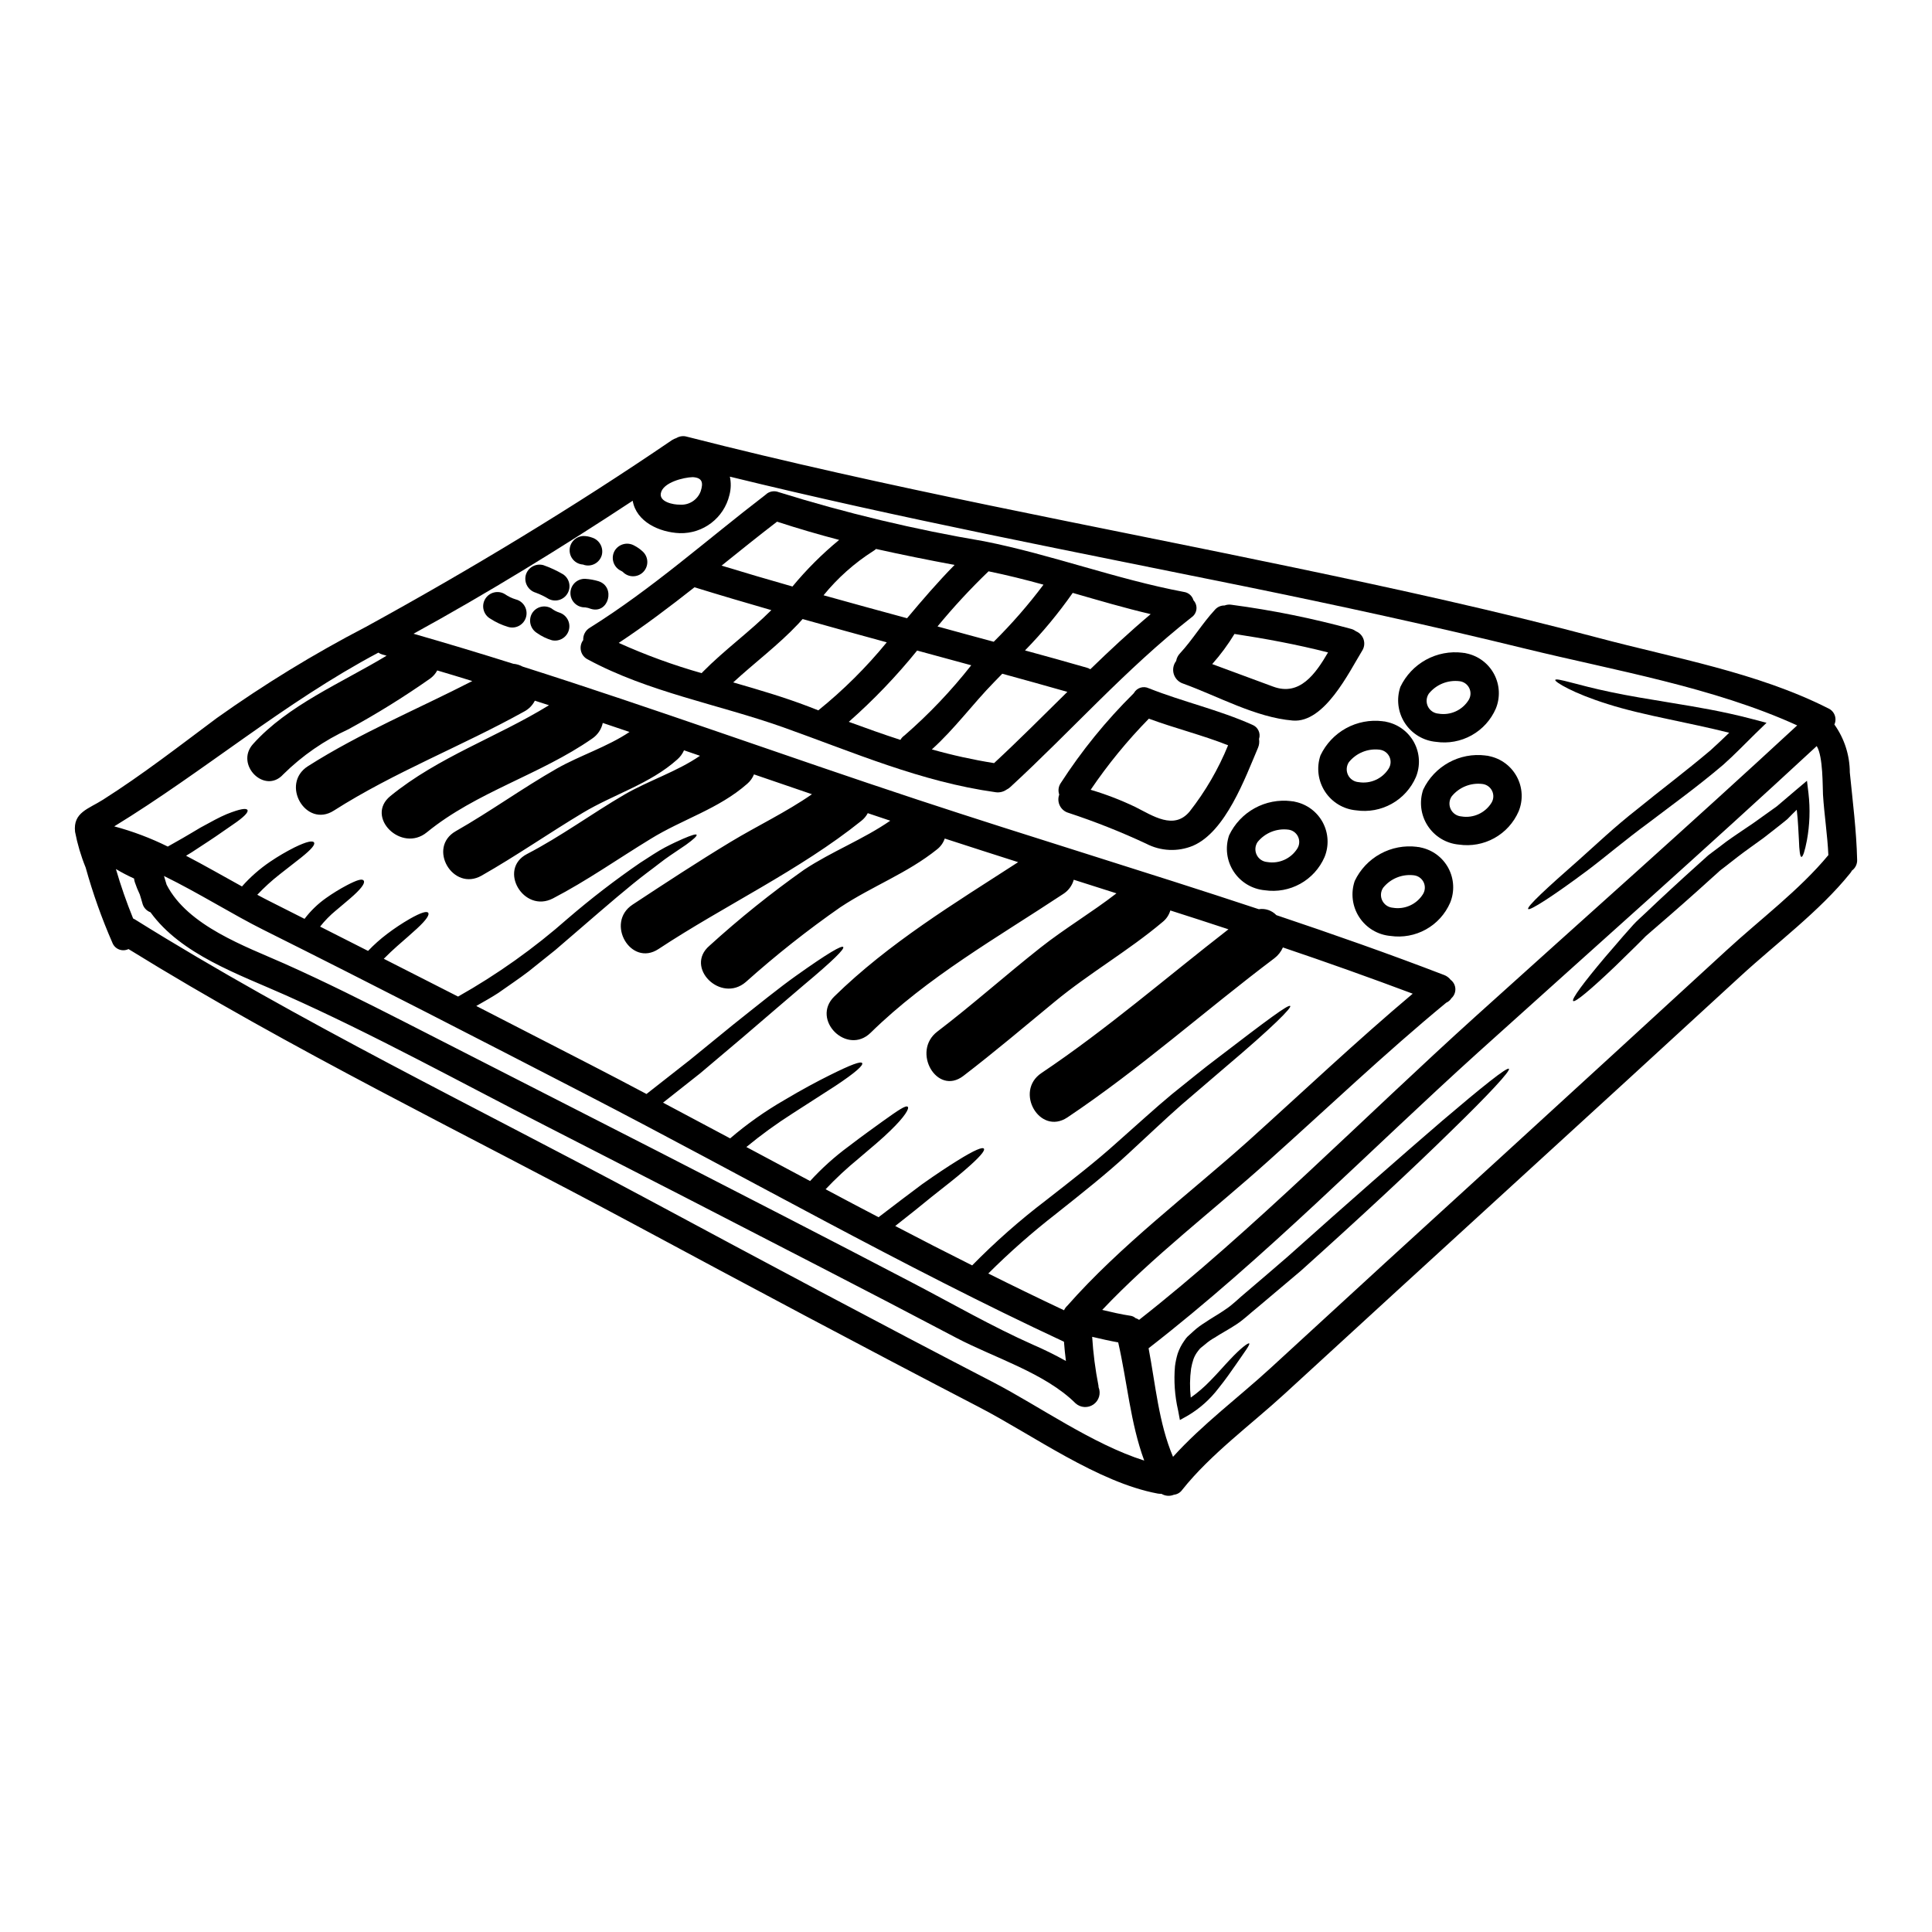 <?xml version="1.0" encoding="UTF-8"?>
<!-- Uploaded to: ICON Repo, www.svgrepo.com, Generator: ICON Repo Mixer Tools -->
<svg fill="#000000" width="800px" height="800px" version="1.1" viewBox="144 144 512 512" xmlns="http://www.w3.org/2000/svg">
 <g>
  <path d="m636.16 371.79c0.07 1.152-0.457 2.262-1.395 2.934-0.129 0.262-0.293 0.508-0.484 0.727-8.141 10.105-19.574 18.543-29.074 27.289-20.203 18.574-40.445 37.117-60.719 55.637-20.059 18.332-40.086 36.68-60.086 55.035-8.832 8.109-19.633 16.004-27.105 25.414v-0.004c-0.512 0.73-1.309 1.203-2.195 1.297-1.074 0.453-2.301 0.363-3.297-0.242-0.324 0.012-0.648-0.012-0.969-0.062-15.945-2.965-33.219-15.578-47.348-22.898-30.648-15.91-61.098-32.156-91.504-48.496-44.535-23.898-90.883-46.289-133.93-72.91-0.781 0.383-1.688 0.422-2.5 0.105-0.812-0.316-1.453-0.957-1.766-1.77-2.828-6.473-5.195-13.133-7.086-19.938-1.246-3.055-2.188-6.227-2.809-9.469-0.574-5.176 3.57-6.051 7.441-8.535 10.434-6.625 20.207-14.219 30.102-21.602 12.59-8.965 25.793-17.043 39.512-24.168 27.59-15.129 55.184-31.801 81.172-49.527 0.352-0.215 0.727-0.391 1.117-0.516 0.844-0.512 1.867-0.645 2.812-0.363 53.219 13.613 107.28 23.445 161.04 34.699 26.926 5.629 53.852 11.527 80.477 18.605 20.242 5.387 42.117 9.168 60.902 18.668 0.797 0.344 1.426 0.992 1.738 1.801s0.285 1.711-0.074 2.5c2.648 3.707 4.074 8.148 4.086 12.703 0.758 7.602 1.758 15.473 1.941 23.086zm-7.625-1.18c-0.242-5.356-1.09-10.68-1.426-16.035-0.117-1.969 0.062-10.105-1.66-12.859-29.559 27.383-59.746 54.125-89.66 81.109-28.805 26.016-56.68 54.641-87.402 78.477 1.848 9.652 2.66 19.758 6.477 28.773 7.684-8.531 17.637-15.973 25.895-23.566 20.18-18.578 40.402-37.094 60.66-55.551 20.086-18.367 40.141-36.75 60.172-55.152 8.793-8.102 19.289-15.938 26.945-25.195zm-8.266-34.371c-22.117-10.105-48.648-14.613-71.91-20.301-24.797-6.082-49.77-11.496-74.82-16.609-45.469-9.258-91.059-17.969-136.12-29.012 0.352 1.617 0.309 3.297-0.121 4.898-1.453 6.047-6.941 10.254-13.16 10.078-5.414-0.211-11.523-3.027-12.465-8.594-18.863 12.434-38.41 24.445-58.09 35.246 8.836 2.539 17.641 5.188 26.414 7.953v0.004c0.883 0.074 1.734 0.332 2.512 0.754 35.031 11.137 69.766 23.75 104.59 35.246 29.949 9.895 60.387 19.062 90.488 29.043h0.004c1.715-0.27 3.457 0.32 4.66 1.578 14.957 5.023 29.832 10.234 44.504 15.883v-0.004c0.656 0.258 1.227 0.688 1.66 1.242 0.762 0.57 1.227 1.449 1.27 2.402 0.039 0.949-0.348 1.867-1.055 2.5-0.324 0.523-0.801 0.934-1.363 1.18-16.266 13.402-31.613 28.055-47.305 42.082-14.309 12.859-30.496 25.191-43.867 39.332 2.481 0.574 4.934 1.18 7.441 1.543h0.004c0.516 0.066 1 0.285 1.391 0.633 0.336 0.098 0.656 0.25 0.938 0.457 29.742-23.324 60.176-54.246 89.145-80.395 28.422-25.676 57.137-51.121 85.27-77.148zm-101.89 71.098c-11.375-4.266-22.84-8.352-34.398-12.254-0.496 1.137-1.281 2.125-2.269 2.875-18.426 13.891-35.637 29.32-54.848 42.176-7.324 4.871-14.129-6.894-6.867-11.77 17.32-11.613 33.098-25.32 49.555-38.09-5.141-1.691-10.254-3.356-15.398-4.992h-0.004c-0.355 1.223-1.086 2.301-2.09 3.086-9.055 7.625-19.328 13.492-28.469 21.027-8.078 6.656-16.031 13.402-24.32 19.754-6.992 5.324-13.777-6.504-6.867-11.77 9.316-7.109 18.105-14.957 27.32-22.234 6.473-5.117 13.641-9.352 20.148-14.402-3.75-1.211-7.535-2.391-11.316-3.602-0.434 1.57-1.438 2.918-2.816 3.785-17.516 11.586-35.914 21.965-51.008 36.758-6.262 6.141-15.914-3.481-9.625-9.621 14.492-14.168 31.766-24.629 48.711-35.582-6.508-2.086-12.988-4.144-19.457-6.262h0.008c-0.391 1.141-1.105 2.141-2.055 2.879-7.871 6.32-17.184 9.742-25.535 15.277l-0.004-0.004c-8.773 6.113-17.168 12.75-25.137 19.879-6.629 5.688-16.309-3.902-9.625-9.621 7.941-7.223 16.32-13.949 25.086-20.148 7.258-4.809 15.699-8.051 22.828-12.988-1.969-0.664-3.965-1.332-5.961-1.996-0.418 0.785-0.996 1.477-1.695 2.027-16.309 13.098-36.273 22.434-53.762 33.977-7.352 4.84-14.168-6.957-6.867-11.77 8.594-5.66 17.215-11.316 26.02-16.641 7.019-4.234 14.734-7.894 21.512-12.613l-15.359-5.258c-0.391 0.957-1 1.809-1.785 2.484-7.598 6.691-17.156 9.379-25.656 14.641-8.625 5.262-16.855 11.07-25.84 15.742-7.773 4.023-14.672-7.715-6.867-11.77 8.984-4.66 17.094-10.652 25.809-15.742 6.352-3.691 13.918-6.082 20.027-10.285-1.422-0.484-2.844-0.969-4.234-1.453v0.004c-0.41 0.93-1.02 1.754-1.781 2.422-7.262 6.504-16.793 9.195-25.082 14.168-9.016 5.414-17.637 11.414-26.766 16.609-7.625 4.356-14.492-7.41-6.867-11.77 9.141-5.203 17.641-11.375 26.766-16.582 5.992-3.418 13.434-5.777 19.285-9.711-2.363-0.816-4.723-1.602-7.086-2.391v0.004c-0.363 1.695-1.375 3.18-2.812 4.144-13.824 9.621-30.699 14.129-43.809 24.84-6.746 5.512-16.457-4.086-9.652-9.625 12.738-10.375 28.23-15.578 42.023-24.055-1.27-0.395-2.512-0.816-3.75-1.207v0.004c-0.613 1.211-1.582 2.203-2.781 2.844-16.582 9.227-34.402 16.031-50.496 26.289-7.41 4.723-14.25-7.051-6.867-11.77 13.887-8.832 29.012-15.094 43.566-22.57-3.117-0.969-6.203-1.906-9.289-2.812-0.449 0.852-1.094 1.586-1.875 2.148-6.957 4.883-14.184 9.371-21.648 13.434-6.41 2.949-12.258 6.992-17.277 11.949-4.898 5.445-12.891-2.602-8.02-8.02 9.258-10.316 23.324-16.137 35.398-23.414-0.363-0.094-0.723-0.211-1.09-0.305v0.004c-0.387-0.117-0.75-0.289-1.086-0.516-24.934 13.234-46.102 31.418-70 46.043 4.894 1.309 9.648 3.102 14.188 5.352 1.418-0.812 2.75-1.57 3.996-2.266 1.691-1 3.266-1.906 4.656-2.754 2.879-1.574 5.117-2.809 6.957-3.57 3.691-1.48 5.234-1.633 5.512-1.086s-0.789 1.781-3.938 3.902c-1.602 1.059-3.629 2.574-6.32 4.328-1.363 0.91-2.879 1.91-4.57 2.996-0.453 0.277-0.969 0.574-1.453 0.879 5.055 2.633 10.043 5.512 14.824 8.141v-0.004c2.207-2.496 4.719-4.699 7.481-6.566 2.062-1.398 4.215-2.66 6.441-3.781 3.356-1.633 4.84-1.848 5.172-1.301 0.332 0.547-0.574 1.723-3.449 4.023-1.422 1.117-3.297 2.57-5.688 4.449-2.098 1.645-4.07 3.445-5.902 5.383 1.121 0.605 2.207 1.18 3.297 1.723 3.086 1.543 6.141 3.117 9.227 4.66 1.602-2.117 3.523-3.977 5.691-5.508 1.762-1.25 3.602-2.383 5.512-3.391 2.785-1.453 4.027-1.781 4.449-1.27 0.422 0.512-0.207 1.723-2.602 3.906-1.18 1.09-2.809 2.391-4.746 4.055l-0.004-0.004c-1.539 1.27-2.941 2.699-4.176 4.266l12.707 6.441v0.004c1.559-1.637 3.25-3.144 5.055-4.508 1.918-1.457 3.93-2.789 6.016-3.996 3.086-1.754 4.512-2.086 4.871-1.602 0.363 0.484-0.363 1.781-2.996 4.203-1.305 1.207-3.055 2.723-5.234 4.629-1.086 0.969-2.297 2.086-3.543 3.356 6.566 3.356 13.129 6.656 19.68 10.012l0.004 0.004c10.406-5.871 20.168-12.816 29.125-20.723 6.094-5.238 12.469-10.148 19.09-14.699 2.57-1.637 4.688-3.086 6.594-4.086s3.481-1.723 4.723-2.269c2.453-1.059 3.57-1.363 3.691-1.086 0.121 0.277-0.695 1.117-2.844 2.66-1.09 0.754-2.484 1.695-4.207 2.848-1.723 1.148-3.691 2.781-6.082 4.539-4.723 3.57-10.629 8.684-18.27 15.277-1.91 1.664-3.938 3.391-6.082 5.234-2.207 1.754-4.539 3.629-6.992 5.598-2.481 1.906-5.262 3.75-8.078 5.746-1.816 1.18-3.812 2.301-5.84 3.453 10.078 5.172 20.141 10.344 30.191 15.52 4.996 2.57 9.953 5.172 14.918 7.805 4.086-3.207 7.891-6.191 11.414-8.953 4.203-3.422 8.047-6.539 11.465-9.348 6.957-5.539 12.344-9.895 16.699-12.988 8.66-6.172 12.164-8.141 12.555-7.656 0.395 0.484-2.484 3.422-10.559 10.168-4.023 3.449-9.289 7.926-16.004 13.707-3.391 2.875-7.172 6.051-11.348 9.594-3.055 2.391-6.352 5.023-9.84 7.773 5.934 3.148 11.863 6.305 17.789 9.469l0.012-0.012c4.438-3.801 9.219-7.184 14.277-10.105 4.934-2.938 8.832-4.996 11.859-6.508 6.051-3.027 8.5-3.871 8.836-3.324 0.336 0.547-1.574 2.391-7.203 6.109-2.844 1.816-6.535 4.207-11.285 7.262h0.004c-4.246 2.703-8.32 5.664-12.203 8.863 5.625 2.996 11.254 6.023 16.883 9.016v0.004c3.09-3.379 6.504-6.449 10.191-9.168 3.75-2.875 6.715-4.965 8.953-6.598 4.481-3.207 6.262-4.383 6.746-3.902 0.426 0.395-0.605 2.449-4.688 6.379-2.027 2-4.84 4.356-8.379 7.352v0.004c-3.074 2.516-5.984 5.223-8.711 8.109 4.688 2.512 9.348 4.965 14.035 7.41 4.449-3.418 8.293-6.32 11.496-8.711 3.844-2.723 6.93-4.75 9.32-6.234 4.75-2.965 6.777-3.719 7.109-3.207 0.332 0.512-1.059 2.238-5.262 5.84-2.09 1.816-4.934 4.023-8.566 6.894-2.719 2.238-5.926 4.812-9.68 7.746 6.773 3.543 13.551 7.023 20.387 10.438l0.004 0.004c6.082-6.199 12.602-11.953 19.516-17.215 7.086-5.535 13.402-10.434 18.727-15.25 5.383-4.746 10.285-9.258 14.703-12.918 4.508-3.598 8.379-6.805 11.859-9.406 13.777-10.559 19.031-14.461 19.484-13.949 0.395 0.426-4.203 5.234-17.457 16.43-3.297 2.812-7.086 6.082-11.438 9.805-4.328 3.809-8.863 8.137-14.309 13.156-5.445 5.023-11.832 10.105-18.816 15.641v0.004c-6.32 4.906-12.332 10.199-17.996 15.848 6.656 3.324 13.348 6.57 20.074 9.742 0.203-0.461 0.504-0.871 0.879-1.211 14.008-15.914 32.039-29.438 47.805-43.531 14.492-13.039 28.773-26.566 43.719-39.152zm-71.148 123.73c-3.691-10.012-4.512-20.902-6.898-31.316-2.332-0.422-4.598-0.938-6.894-1.48l-0.004 0.004c0.27 4.336 0.824 8.652 1.664 12.918 0.023 0.141 0.035 0.281 0.031 0.426 0.676 1.652 0.117 3.555-1.352 4.578-1.465 1.023-3.445 0.891-4.762-0.316-8.078-8.02-21.57-12.07-31.555-17.32-11.949-6.297-23.93-12.539-35.941-18.727-24.234-12.523-48.508-25-72.816-37.422-22.871-11.68-45.531-24.207-69.008-34.672-12.555-5.598-27.688-10.773-35.816-21.969-1.074-0.395-1.879-1.301-2.148-2.418-0.211-0.789-0.453-1.543-0.695-2.332v0.004c-0.5-1.043-0.934-2.113-1.301-3.207-0.109-0.324-0.18-0.66-0.211-1-1.652-0.746-3.258-1.582-4.809-2.512 1.293 4.441 2.816 8.816 4.562 13.102 0.152 0.09 0.305 0.148 0.457 0.238 43.637 27.227 90.77 49.949 136.06 74.242 30.438 16.34 60.875 32.613 91.551 48.496 11.891 6.172 26.199 16.355 39.883 20.684zm-20.754-26.41c-0.211-1.695-0.395-3.391-0.516-5.086-42.969-20.012-84.508-43.762-126.62-65.516-28.441-14.676-56.879-29.332-85.516-43.629-8.078-4.023-17.152-9.77-26.371-14.281 0.238 0.758 0.453 1.543 0.695 2.301 5.598 10.949 20.965 16.367 31.25 20.938 10.629 4.746 21.027 9.953 31.434 15.25 22.602 11.523 45.191 23.062 67.77 34.609 22.434 11.527 44.926 23.055 67.305 34.762 10.559 5.512 20.969 11.523 31.859 16.367h0.004c2.969 1.285 5.875 2.719 8.699 4.297zm-96.789-230.46c0.723-2.238 0.484-3.602-2.117-3.75-2.394 0.059-7.898 1.391-8.441 4.266-0.453 2.332 3.356 3.055 4.992 3.023h-0.004c2.441 0.207 4.719-1.238 5.57-3.539z"/>
  <path d="m623.27 354.27c0.477 4.144 0.332 8.332-0.422 12.434-0.547 2.848-1.059 4.387-1.453 4.387-0.367-0.062-0.574-1.664-0.664-4.508-0.152-2.059-0.184-4.84-0.574-7.988-0.82 0.789-1.637 1.605-2.484 2.484-1.969 1.633-4.082 3.234-6.32 4.992-2.18 1.602-4.481 3.176-6.836 4.992-1.148 0.91-2.363 1.848-3.57 2.781l-0.91 0.695-0.211 0.18-0.004 0.004c-0.012 0.016-0.035 0.027-0.059 0.031l-0.09 0.09-0.426 0.395-1.723 1.543c-4.965 4.508-9.742 8.715-14.168 12.523-1.09 0.969-2.18 1.848-3.207 2.781-1 1-1.938 1.969-2.875 2.875-1.879 1.82-3.602 3.543-5.203 5.086-6.441 6.141-10.684 9.711-11.168 9.227s2.785-4.898 8.535-11.707c1.453-1.695 3.055-3.512 4.75-5.512 0.879-0.969 1.754-2 2.691-3.027s2.059-1.996 3.117-2.996c4.293-4.086 9.105-8.535 14.219-13.129l1.754-1.574 0.426-0.395 0.117-0.09 0.152-0.148 0.238-0.18 0.91-0.695c1.238-0.91 2.422-1.816 3.602-2.723 2.422-1.754 4.898-3.356 7.199-4.934 2.176-1.574 4.293-3.055 6.262-4.477 1.816-1.543 3.543-2.996 5.117-4.356l2.875-2.422z"/>
  <path d="m612.15 335.55-3.086 2.996c-2.719 2.664-5.445 5.512-8.41 8.141-6.863 5.836-13.777 10.801-19.812 15.398-6.113 4.481-11.414 9.016-16.035 12.496-9.348 6.988-15.461 10.859-15.824 10.316-0.426-0.605 4.84-5.477 13.523-13.098 4.356-3.871 9.316-8.625 15.43-13.402 5.992-4.902 12.707-9.926 19.359-15.551 1.723-1.543 3.356-3.117 4.965-4.66-5.566-1.395-10.922-2.481-15.855-3.543-6.231-1.305-11.809-2.602-16.34-4.055-9.258-2.879-14.066-5.902-13.914-6.383 0.238-0.695 5.715 1.332 14.734 3.207 4.539 0.969 10.078 1.875 16.34 2.902 6.262 1.027 13.25 2.18 20.664 4.117z"/>
  <path d="m538.65 344.38c3.144 0.645 5.836 2.656 7.344 5.484 1.512 2.832 1.68 6.188 0.461 9.156-1.305 3-3.562 5.488-6.422 7.082-2.859 1.59-6.164 2.195-9.402 1.723-3.375-0.301-6.422-2.137-8.27-4.981-1.848-2.84-2.289-6.371-1.199-9.582 1.449-3.051 3.824-5.566 6.785-7.191 2.961-1.625 6.356-2.277 9.707-1.859 0.027 0 0.059 0.031 0.117 0.031 0.301 0.004 0.594 0.047 0.879 0.137zm0.637 12.32c0.566-0.949 0.613-2.117 0.133-3.109-0.48-0.996-1.43-1.68-2.523-1.824-3.121-0.398-6.227 0.852-8.199 3.301-0.676 1.004-0.762 2.293-0.234 3.383 0.531 1.09 1.598 1.816 2.809 1.91 3.168 0.531 6.34-0.918 8.016-3.66z"/>
  <path d="m543.88 427.25c0.453 0.516-5.383 6.836-15.371 16.531-9.922 9.746-23.988 22.828-39.812 37.035-3.906 3.297-7.715 6.535-11.438 9.652-1.906 1.512-3.57 3.176-5.598 4.508-1.848 1.238-4.113 2.422-5.809 3.543v-0.004c-0.875 0.488-1.695 1.066-2.449 1.727l-1.09 0.879-0.273 0.242-0.09 0.09-0.484 0.605h0.004c-0.504 0.641-0.902 1.355-1.184 2.117-0.273 0.82-0.488 1.66-0.633 2.512-0.348 2.547-0.379 5.129-0.09 7.684 1.848-1.305 3.57-2.785 5.141-4.418 2.059-2.09 3.723-4.055 5.203-5.598 2.938-3.148 4.902-4.57 5.144-4.328 0.273 0.305-1.148 2.144-3.543 5.625-1.211 1.723-2.664 3.871-4.602 6.262-2.191 2.879-4.91 5.312-8.012 7.172l-2.211 1.238-0.484-2.602h-0.004c-0.875-3.824-1.152-7.766-0.812-11.676 0.148-1.137 0.391-2.262 0.723-3.359 0.414-1.195 0.996-2.324 1.73-3.356l0.453-0.637 0.121-0.148 0.027-0.031 0.211-0.238 0.09-0.09 0.336-0.305 1.332-1.211v-0.004c0.883-0.789 1.832-1.496 2.84-2.117 1.969-1.363 3.723-2.266 5.688-3.66 1.82-1.207 3.481-2.934 5.297-4.418 3.598-3.055 7.289-6.219 11.07-9.496 15.793-14.129 30.227-26.766 40.781-35.852 10.566-9.004 17.312-14.418 17.797-13.875z"/>
  <path d="m532.6 317.15c3.144 0.645 5.836 2.656 7.344 5.488 1.508 2.832 1.68 6.188 0.461 9.156-1.305 3-3.562 5.488-6.422 7.078s-6.16 2.199-9.398 1.727c-3.379-0.301-6.43-2.137-8.277-4.981-1.848-2.84-2.289-6.375-1.195-9.586 1.449-3.047 3.824-5.562 6.781-7.188 2.961-1.625 6.359-2.277 9.707-1.863 0.031 0 0.062 0.031 0.121 0.031h0.004c0.297 0.004 0.59 0.051 0.875 0.137zm0.633 12.312h0.004c0.562-0.949 0.613-2.117 0.133-3.109-0.48-0.992-1.43-1.68-2.523-1.82-3.121-0.402-6.227 0.848-8.199 3.297-0.676 1.004-0.766 2.297-0.238 3.387 0.531 1.09 1.602 1.816 2.809 1.906 3.168 0.531 6.344-0.918 8.02-3.66z"/>
  <path d="m520.5 368.59c3.141 0.645 5.836 2.652 7.344 5.484 1.508 2.832 1.68 6.188 0.461 9.156-1.305 3.004-3.562 5.492-6.422 7.082s-6.164 2.195-9.402 1.723c-3.375-0.301-6.426-2.137-8.273-4.981-1.848-2.84-2.289-6.375-1.195-9.582 1.449-3.051 3.824-5.566 6.785-7.191 2.957-1.625 6.356-2.277 9.707-1.863 0.027 0 0.059 0.031 0.117 0.031v0.004c0.297 0 0.594 0.047 0.879 0.137zm0.637 12.312c0.562-0.949 0.613-2.117 0.133-3.113-0.484-0.992-1.43-1.676-2.527-1.82-3.117-0.398-6.223 0.848-8.195 3.297-0.676 1.008-0.766 2.297-0.234 3.387 0.531 1.09 1.598 1.816 2.809 1.91 3.168 0.531 6.34-0.918 8.016-3.66z"/>
  <path d="m511.42 335.3c3.144 0.645 5.836 2.656 7.348 5.488 1.508 2.832 1.676 6.188 0.457 9.156-1.305 3-3.559 5.488-6.418 7.078-2.859 1.594-6.164 2.199-9.402 1.727-3.379-0.301-6.43-2.137-8.273-4.981-1.848-2.844-2.289-6.375-1.195-9.582 1.449-3.051 3.82-5.57 6.781-7.195 2.961-1.625 6.359-2.273 9.707-1.859 0.027 0 0.059 0.031 0.117 0.031h0.004c0.297 0.004 0.594 0.051 0.875 0.137zm0.637 12.312h0.004c0.562-0.949 0.613-2.117 0.133-3.109-0.484-0.992-1.43-1.676-2.523-1.82-3.121-0.402-6.227 0.848-8.203 3.297-0.672 1.008-0.762 2.297-0.23 3.387 0.527 1.09 1.598 1.816 2.805 1.906 3.168 0.531 6.344-0.918 8.02-3.66z"/>
  <path d="m503.38 311.31c0.961 0.398 1.695 1.203 2.004 2.195 0.309 0.996 0.164 2.074-0.402 2.949-3.481 5.688-9.98 19.18-18.367 18.5-9.84-0.816-19.812-6.441-29.012-9.773-1.203-0.371-2.148-1.312-2.527-2.512-0.379-1.199-0.148-2.512 0.621-3.508 0.125-0.75 0.473-1.445 0.996-1.996 3.363-3.633 5.902-7.926 9.262-11.559 0.641-0.75 1.586-1.172 2.57-1.148 0.598-0.234 1.246-0.297 1.875-0.184 10.719 1.426 21.332 3.57 31.766 6.418 0.438 0.137 0.848 0.348 1.215 0.617zm-21.996 14.645c7.051 2.629 11.254-3.391 14.562-9.055-8.172-2.086-16.461-3.629-24.797-4.898-1.723 2.836-3.695 5.508-5.902 7.988 5.394 1.973 10.781 3.996 16.137 5.965z"/>
  <path d="m487.21 356.48c3.144 0.645 5.836 2.66 7.348 5.488 1.508 2.832 1.676 6.191 0.461 9.16-1.309 3-3.562 5.488-6.422 7.078-2.859 1.59-6.164 2.195-9.402 1.723-3.375-0.305-6.426-2.141-8.273-4.981-1.852-2.844-2.289-6.375-1.195-9.582 1.449-3.051 3.82-5.566 6.781-7.191 2.957-1.625 6.356-2.277 9.707-1.863 0.031 0 0.062 0.031 0.121 0.031 0.297 0.004 0.594 0.051 0.875 0.137zm0.637 12.316h0.004c0.562-0.949 0.613-2.117 0.129-3.109-0.48-0.992-1.43-1.676-2.523-1.82-3.121-0.402-6.223 0.848-8.199 3.297-0.668 1.008-0.75 2.293-0.223 3.379 0.527 1.086 1.594 1.809 2.797 1.902 3.168 0.535 6.34-0.91 8.02-3.648z"/>
  <path d="m475.84 336.06c1.52 0.574 2.32 2.238 1.816 3.781 0.133 0.789 0.039 1.594-0.273 2.332-3.391 7.953-8.562 22.266-17.273 25.977-4.008 1.645-8.535 1.434-12.375-0.574-6.691-3.125-13.562-5.848-20.578-8.16-0.988-0.281-1.816-0.965-2.281-1.883-0.465-0.922-0.527-1.992-0.168-2.957-0.352-1-0.219-2.109 0.363-2.996 5.562-8.613 12.047-16.598 19.336-23.809 0.027-0.062 0.09-0.09 0.117-0.152 0.789-1.375 2.508-1.902 3.934-1.211 9.008 3.57 18.488 5.688 27.383 9.652zm-16.578 23c4.195-5.348 7.625-11.254 10.195-17.551-6.875-2.727-14.066-4.488-20.996-7.055-5.695 5.805-10.859 12.113-15.426 18.848 4.047 1.199 7.996 2.715 11.805 4.539 4.711 2.363 10.262 6.203 14.422 1.219z"/>
  <path d="m460.29 303.09c0.594 0.641 0.875 1.508 0.777 2.371-0.102 0.867-0.57 1.645-1.293 2.137-17.422 13.684-31.852 30.102-48.043 44.988-0.285 0.27-0.613 0.492-0.969 0.664-0.84 0.594-1.871 0.844-2.891 0.699-19.812-2.754-37.637-10.559-56.332-17.215-17.152-6.082-35.668-9.289-51.762-17.973-0.918-0.449-1.586-1.289-1.82-2.281-0.234-0.996-0.012-2.043 0.605-2.859-0.074-1.332 0.605-2.594 1.758-3.269 16.551-10.344 31.094-23.383 46.531-35.215 0.914-0.91 2.277-1.195 3.477-0.723 17.836 5.559 36.023 9.91 54.445 13.02 17.914 3.543 34.977 10.043 52.945 13.43 1.227 0.16 2.238 1.035 2.57 2.227zm-27.348 18.27c5.172-5.023 10.465-9.953 16.004-14.609-6.957-1.633-13.828-3.66-20.664-5.629-3.793 5.418-8.023 10.52-12.645 15.25 5.445 1.484 10.922 2.996 16.367 4.57 0.332 0.082 0.652 0.227 0.938 0.418zm-6.082 5.992c-5.75-1.633-11.5-3.238-17.246-4.809-0.723 0.754-1.453 1.484-2.176 2.238-5.629 5.746-10.496 12.434-16.488 17.816v0.004c5.422 1.531 10.926 2.746 16.488 3.633 6.625-6.144 13.008-12.559 19.426-18.883zm-19.516-13.281h0.004c4.762-4.711 9.168-9.766 13.188-15.125-4.84-1.336-9.684-2.543-14.562-3.543l-0.09 0.09c-4.754 4.578-9.242 9.426-13.434 14.523 4.945 1.363 9.934 2.727 14.898 4.055zm-5.961 6.231-14.344-3.902 0.008 0.004c-5.496 6.797-11.551 13.113-18.109 18.891 4.539 1.66 9.078 3.297 13.672 4.777l0.004 0.004c0.27-0.473 0.645-0.875 1.09-1.184 6.469-5.625 12.391-11.848 17.684-18.59zm-17.004-12.465c4.055-4.836 8.168-9.621 12.594-14.125-6.988-1.305-13.914-2.691-20.812-4.234h0.004c-0.219 0.203-0.465 0.387-0.723 0.543-5 3.176-9.453 7.141-13.191 11.734 7.375 2.059 14.754 4.086 22.133 6.082zm-5.383 6.383c-7.438-2.023-14.871-4.082-22.293-6.168-0.367 0.426-0.727 0.82-1.121 1.238-5.324 5.66-11.555 10.289-17.273 15.551 6.809 1.969 13.555 3.938 20.074 6.441 0.82 0.336 1.664 0.637 2.481 0.969h-0.004c6.648-5.371 12.73-11.41 18.141-18.027zm-24.988-14.793 0.004 0.004c3.719-4.5 7.863-8.633 12.371-12.348-5.512-1.453-11.02-3.055-16.457-4.836-4.965 3.809-9.84 7.742-14.703 11.648 6.231 1.902 12.52 3.746 18.789 5.535zm-5.598 6.262c-6.809-1.969-13.613-3.965-20.359-6.055-6.539 5.144-13.16 10.168-20.074 14.738v0.004c7.113 3.211 14.457 5.891 21.965 8.016 0.082-0.105 0.172-0.207 0.273-0.301 5.762-5.844 12.418-10.621 18.199-16.398z"/>
  <path d="m314.35 290.18c0.746 0.699 1.18 1.668 1.195 2.691 0.02 1.023-0.375 2.008-1.098 2.734-0.719 0.723-1.703 1.125-2.727 1.113-1.02-0.012-1.996-0.438-2.695-1.184-0.242-0.156-0.496-0.301-0.758-0.422-1.801-1.059-2.41-3.367-1.363-5.172 1.074-1.777 3.363-2.383 5.172-1.363 0.828 0.426 1.594 0.965 2.273 1.602z"/>
  <path d="m300.85 286.45c1.984 0.594 3.148 2.652 2.633 4.66-0.566 2-2.637 3.168-4.641 2.621-0.102-0.031-0.203-0.07-0.301-0.117-2.019-0.109-3.602-1.785-3.586-3.812 0.016-2.023 1.621-3.68 3.644-3.754 0.77 0 1.527 0.137 2.25 0.402z"/>
  <path d="m302.61 298.03c4.629 1.484 2.664 8.773-2.027 7.32-0.484-0.199-0.992-0.332-1.512-0.391-1.023 0.031-2.016-0.352-2.754-1.066-0.734-0.711-1.148-1.691-1.148-2.715 0-1.023 0.414-2.004 1.148-2.719 0.738-0.711 1.73-1.094 2.754-1.062 1.203 0.07 2.391 0.285 3.539 0.633z"/>
  <path d="m293.17 296.16c1.715 1.09 2.258 3.344 1.234 5.098-1.023 1.758-3.25 2.391-5.047 1.438-1.07-0.652-2.207-1.199-3.387-1.633-1.984-0.594-3.148-2.652-2.633-4.66 0.559-2.012 2.644-3.191 4.66-2.633 1.797 0.629 3.527 1.43 5.172 2.391z"/>
  <path d="m292.26 306.35c1.93 0.625 3.027 2.656 2.496 4.613-0.535 1.957-2.512 3.148-4.492 2.711-1.406-0.414-2.738-1.059-3.934-1.906-1.77-1.082-2.367-3.363-1.363-5.176 0.504-0.867 1.332-1.5 2.305-1.754 0.969-0.254 2-0.113 2.867 0.391 0.637 0.496 1.355 0.875 2.121 1.121z"/>
  <path d="m280.67 302.84c0.992 0.246 1.844 0.883 2.359 1.766s0.652 1.938 0.375 2.922c-0.273 0.984-0.934 1.816-1.832 2.309-0.895 0.492-1.953 0.598-2.93 0.297-1.648-0.488-3.219-1.211-4.656-2.148-0.891-0.496-1.539-1.328-1.809-2.309-0.27-0.98-0.133-2.027 0.379-2.902 0.512-0.879 1.355-1.516 2.344-1.762 0.984-0.25 2.027-0.094 2.894 0.438 0.879 0.609 1.848 1.078 2.875 1.391z"/>
 </g>
</svg>